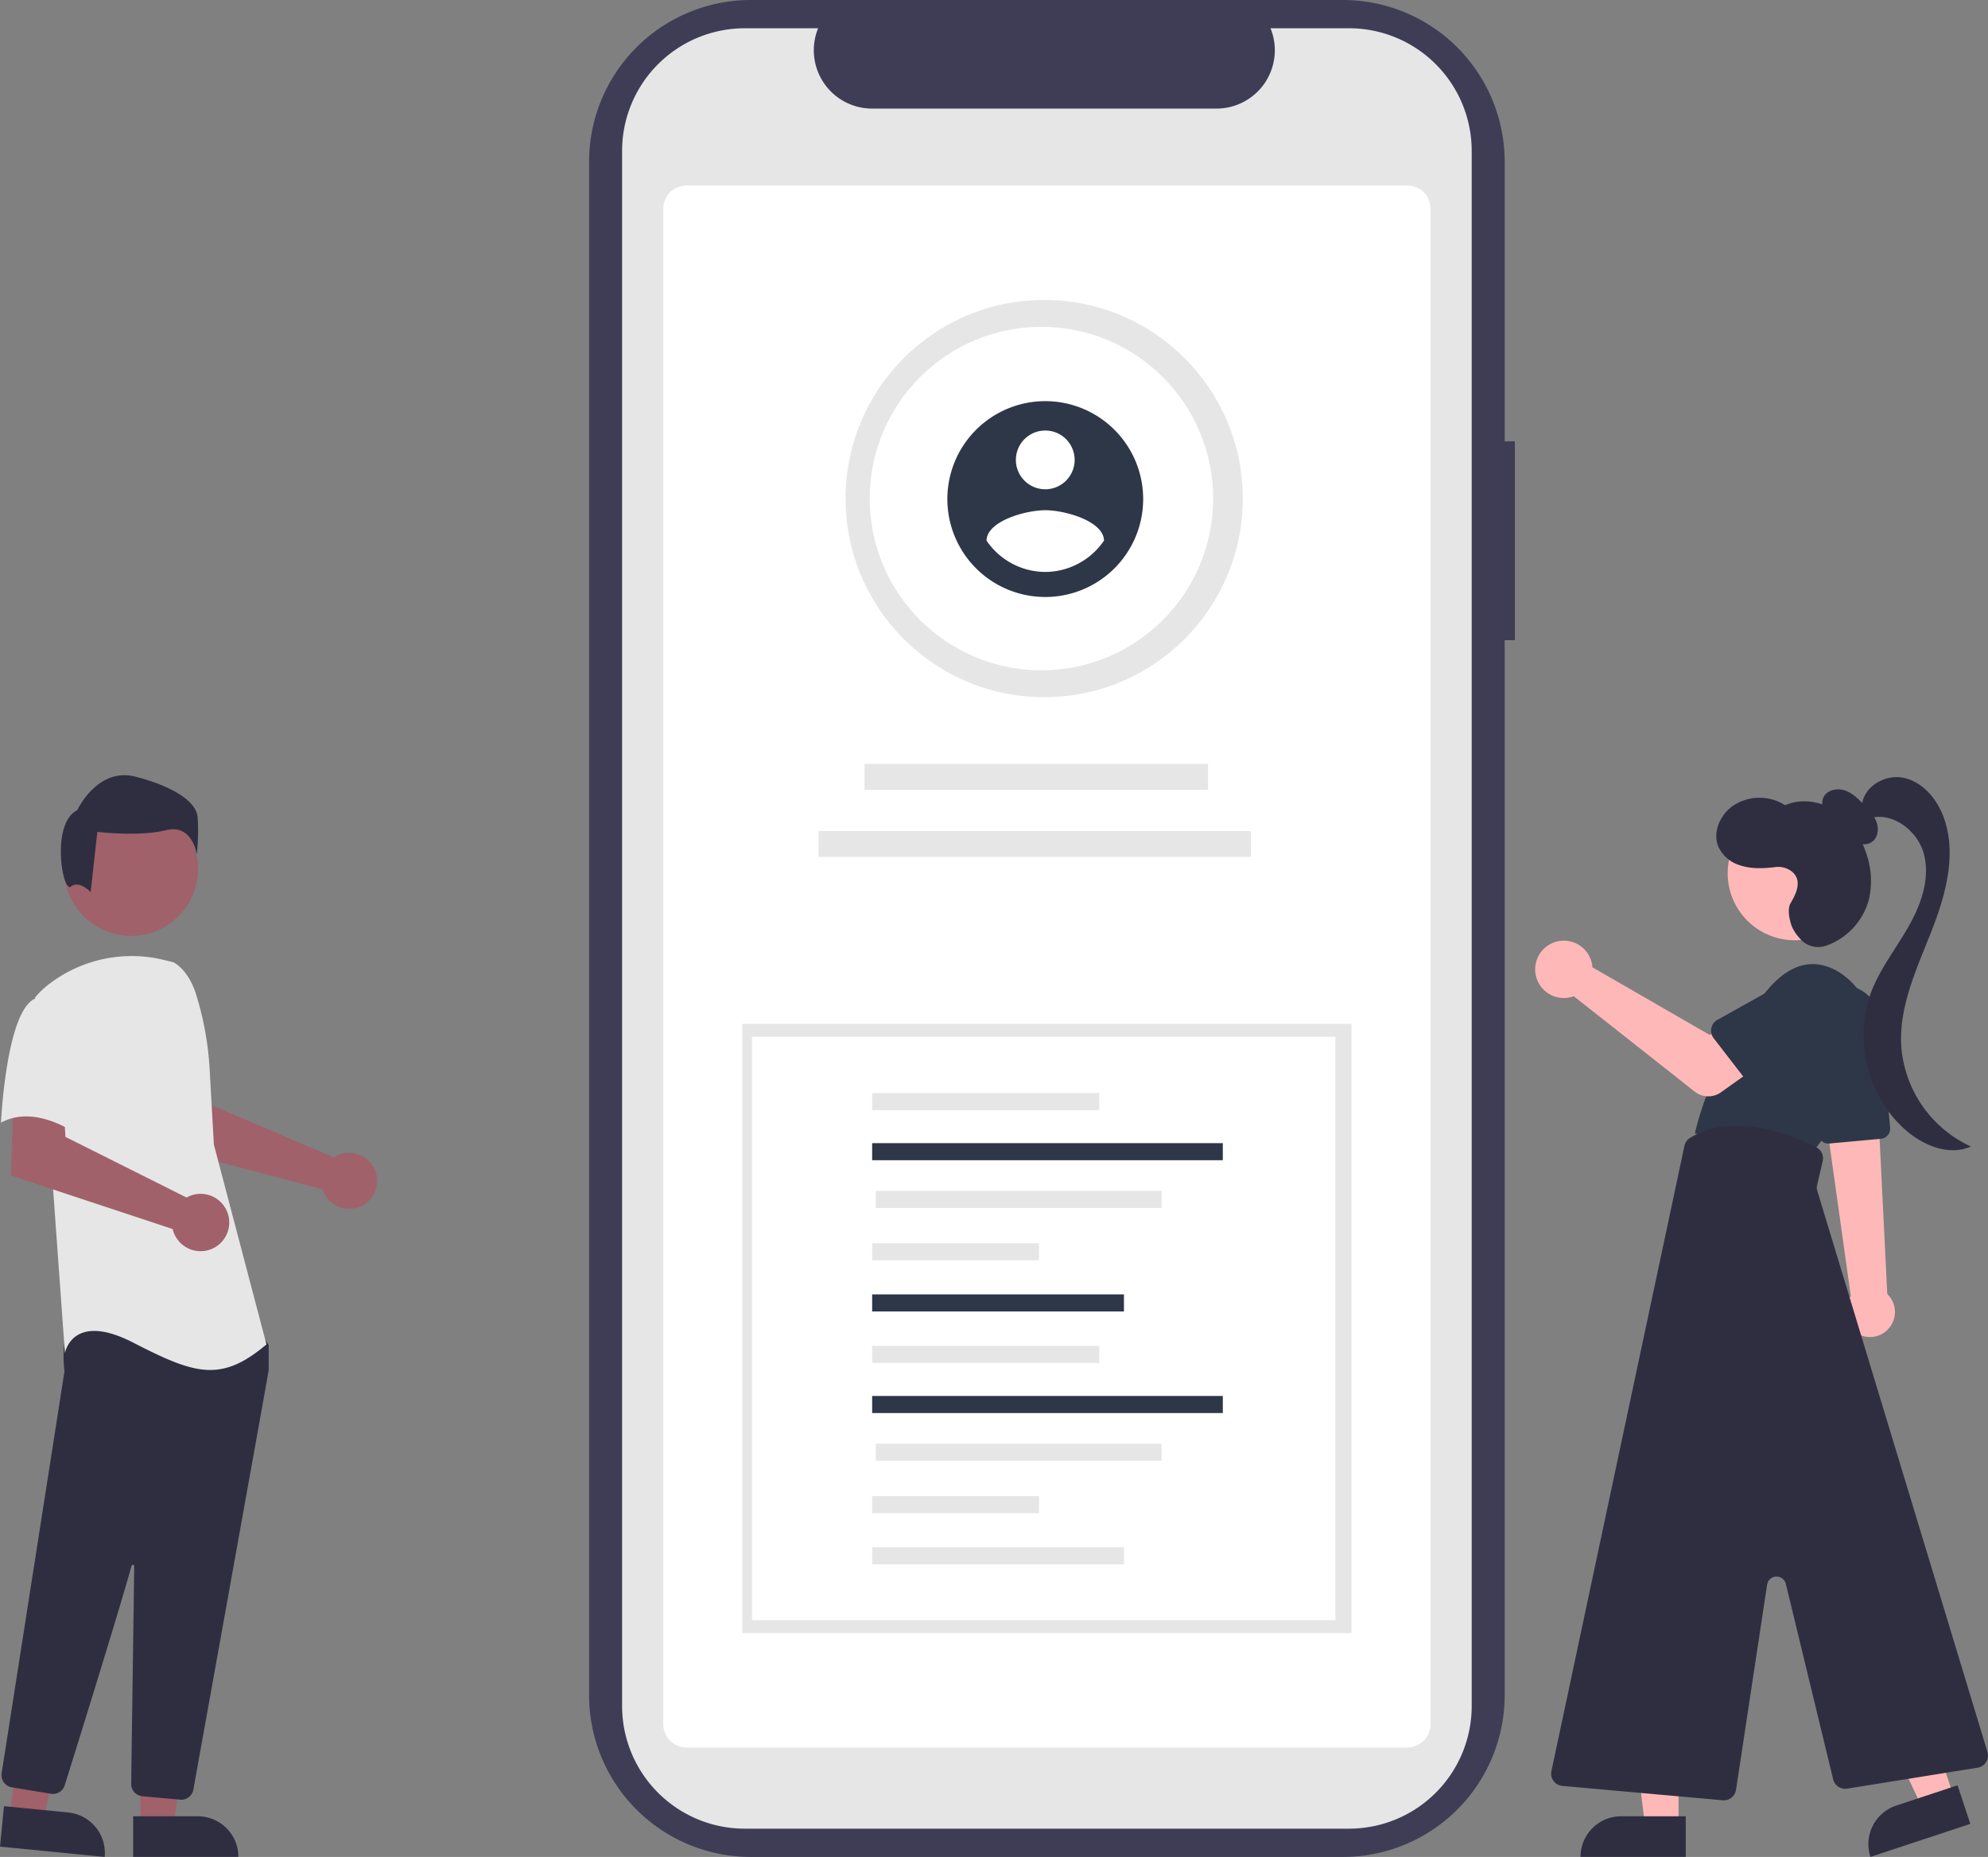 <svg
  xmlns="http://www.w3.org/2000/svg"
  data-name="Layer 1"
  width="728.082"
  height="680.001"
  viewBox="0 0 728.082 680.001"
  xmlns:xlink="http://www.w3.org/1999/xlink"
><rect x="0" y="0" width="728.082" height="680.001" fill="#808080" stroke="none"/><path
    id="a55003b0-0446-4784-a3ce-c481a9759178-355"
    data-name="Path 339"
    d="M790.764,271.594h-3.736v-102.354a59.24,59.24,0,0,0-59.24-59.24h-216.846a59.24,59.24,0,0,0-59.24,59.24v561.521a59.24,59.24,0,0,0,59.24,59.24h216.85a59.24,59.24,0,0,0,59.24-59.24v-386.31h3.732Z"
    transform="translate(-235.959 -109.999)"
    fill="#3f3d56"
  /><path
    id="ad332593-d547-4870-8db7-c0503e6eb31e-356"
    data-name="Path 340"
    d="M774.954,165.275v569.452a44.93,44.93,0,0,1-44.913,44.923h-221.306a44.937,44.937,0,0,1-44.941-44.928v-569.447a44.936,44.936,0,0,1,44.941-44.922h26.845a21.364,21.364,0,0,0,19.764,29.411h126.168a21.364,21.364,0,0,0,19.76-29.415h28.756a44.93,44.93,0,0,1,44.922,44.913Z"
    transform="translate(-235.959 -109.999)"
    fill="#e6e6e6"
  /><path
    d="M751.374,749.925h-264a8.51,8.51,0,0,1-8.5-8.5v-555a8.51,8.51,0,0,1,8.5-8.5h264a8.51,8.51,0,0,1,8.5,8.5v555A8.51,8.51,0,0,1,751.374,749.925Z"
    transform="translate(-235.959 -109.999)"
    fill="#fff"
  /><circle
    id="edacdc74-dfad-4c1d-939b-d6c7a98a2115"
    data-name="Ellipse 56"
    cx="382.415"
    cy="182.571"
    r="72.736"
    fill="#e6e6e6"
  /><circle
    id="aec4df6d-8b06-4bbe-8d40-2c8bcc37cf40"
    data-name="Ellipse 60"
    cx="381.415"
    cy="182.571"
    r="62.889"
    fill="#fff"
  /><path
    id="b468b121-27e1-4684-879a-d4a6b6510a38-357"
    data-name="Path 341"
    d="M618.774,256.9a35.856,35.856,0,1,0,35.856,35.856,35.856,35.856,0,0,0-35.856-35.856Zm0,10.757a10.757,10.757,0,1,1-10.757,10.757,10.757,10.757,0,0,1,10.757-10.757Zm0,51.784a26.121,26.121,0,0,1-21.514-11.481c.172-7.171,14.342-11.119,21.514-11.119s21.341,3.948,21.514,11.119a26.164,26.164,0,0,1-21.514,11.484Z"
    transform="translate(-235.959 -109.999)"
    fill="#2D3748"
  /><rect
    id="af237293-25a3-489f-aa06-65014690590a"
    data-name="Rectangle 26"
    x="316.605"
    y="279.75"
    width="125.838"
    height="9.458"
    fill="#e6e6e6"
  /><rect
    id="aecd757e-3845-4054-8ef4-8f3b3f1464a2"
    data-name="Rectangle 27"
    x="299.768"
    y="304.327"
    width="158.368"
    height="9.458"
    fill="#e6e6e6"
  /><rect
    id="a528162f-764e-4523-bc44-e6dc5465582a"
    data-name="Rectangle 25-2"
    x="271.868"
    y="374.923"
    width="223.094"
    height="223.094"
    fill="#e6e6e6"
  /><rect
    id="ac408f88-9589-4a26-924c-e7a781ddb6bc"
    data-name="Rectangle 25-3"
    x="275.415"
    y="379.643"
    width="213.655"
    height="213.655"
    fill="#fff"
  /><g id="be47c712-4ebf-4226-80ad-879612060a69" data-name="Group 22"><rect
      id="fadc6105-0551-448d-b6d9-436c4cc2b7a7"
      data-name="Rectangle 28"
      x="319.415"
      y="400.267"
      width="83.168"
      height="6.251"
      fill="#e6e6e6"
    /><rect
      id="a4376b16-bb23-442d-8938-a8bcab4f190c"
      data-name="Rectangle 29"
      x="319.415"
      y="418.619"
      width="128.429"
      height="6.251"
      fill="#2D3748"
    /><rect
      id="ae6c1c25-1aef-4af7-84b7-a99cb79f7c28"
      data-name="Rectangle 30"
      x="320.75"
      y="436.096"
      width="104.667"
      height="6.251"
      fill="#e6e6e6"
    /><rect
      id="ad31106a-9486-4fc6-9d92-2d07f7dcec19"
      data-name="Rectangle 31"
      x="319.415"
      y="455.272"
      width="61.103"
      height="6.251"
      fill="#e6e6e6"
    /><rect
      id="e133e237-d12d-4331-8259-b0f1b7869d24"
      data-name="Rectangle 32"
      x="319.415"
      y="474.003"
      width="92.22"
      height="6.251"
      fill="#2D3748"
    /><rect
      id="a9ae706b-b3a6-4b62-8ac7-3a7f4cd0039d"
      data-name="Rectangle 38"
      x="319.415"
      y="492.851"
      width="83.168"
      height="6.251"
      fill="#e6e6e6"
    /><rect
      id="bd082349-b2f2-4b60-be0c-57e16efac88b"
      data-name="Rectangle 39"
      x="319.415"
      y="511.202"
      width="128.429"
      height="6.251"
      fill="#2D3748"
    /><rect
      id="ac0416d6-b57f-4bc7-9ff0-bb8dbe215cb0"
      data-name="Rectangle 40"
      x="320.75"
      y="528.679"
      width="104.667"
      height="6.251"
      fill="#e6e6e6"
    /><rect
      id="b9702d28-4113-492b-a4b0-dbfc92fa702e"
      data-name="Rectangle 41"
      x="319.415"
      y="547.856"
      width="61.103"
      height="6.251"
      fill="#e6e6e6"
    /><rect
      id="b41357bb-831a-49ca-b340-115c840dd657"
      data-name="Rectangle 42"
      x="319.415"
      y="566.587"
      width="92.22"
      height="6.251"
      fill="#e6e6e6"
    /></g><g
    id="ac800076-fc8a-4256-a3b5-70e496d28429"
    data-name="Group 23"
  ><path
      id="b13647df-bb42-4a02-9bba-2700c526619d-358"
      data-name="Path 385"
      d="M928.727,595.025a9.13,9.13,0,1,1-15.852-9.064q.031-.053.062-.106a9.826,9.826,0,0,1,.86-1.22l-7.68-54.74-.23-1.64-1.56-11.17-.23-1.61.85.04,14.88.68,3.99.18.5,10.19,2.83,57.29a9.118,9.118,0,0,1,1.58,11.17Z"
      transform="translate(-235.959 -109.999)"
      fill="#ffb8b8"
    /><path
      id="bd34735f-0976-456f-8e45-072b5e73a744-359"
      data-name="Path 386"
      d="M905.931,528.751l18.895-1.733a3.73,3.73,0,0,0,3.364-4.037l-3.5-39.292a14.326,14.326,0,0,0-28.538,2.548q.036.406.096.809l5.666,38.54a3.724,3.724,0,0,0,3.678,3.181A2.639,2.639,0,0,0,905.931,528.751Z"
      transform="translate(-235.959 -109.999)"
      fill="#2D3748"
    /><path
      id="f1e660d0-c56f-45d1-8714-e8a3d2ffeea9-360"
      data-name="Path 387"
      d="M920.253,497.008a26.316,26.316,0,0,0-9.679-30.288c-7.125-4.875-16.875-6.625-27.375,5.875-21,25-26.5,52.5-26.5,52.5l43,7S914.322,514.22,920.253,497.008Z"
      transform="translate(-235.959 -109.999)"
      fill="#2D3748"
    /><path
      id="eb60bd0b-2a6b-4db7-a453-977e2259822f-361"
      data-name="Path 388"
      d="M850.706,778.614h-12.26l-5.832-47.288h18.094Z"
      transform="translate(-235.959 -109.999)"
      fill="#ffb8b8"
    /><path
      id="b4104c20-2c86-47e7-b6b0-d86d656d7ba2-362"
      data-name="Path 389"
      d="M814.805,789.997h38.531v-14.887h-23.644a14.887,14.887,0,0,0-14.887,14.887Z"
      transform="translate(-235.959 -109.999)"
      fill="#2f2e41"
    /><path
      id="b4e48bf6-fea8-48c3-adaa-b392a855b3f6-363"
      data-name="Path 390"
      d="M951.5,767.921l-11.64,3.848-20.38-43.068,17.18-5.679Z"
      transform="translate(-235.959 -109.999)"
      fill="#ffb8b8"
    /><path
      id="a6908023-9fbc-48a9-be4c-c86c0c45ebaf-364"
      data-name="Path 391"
      d="M920.983,789.997l36.584-12.092-4.672-14.135-22.45,7.42a14.887,14.887,0,0,0-9.463,18.807Z"
      transform="translate(-235.959 -109.999)"
      fill="#2f2e41"
    /><circle
      id="a687fec6-02c9-4040-89ed-32d713123e7f"
      data-name="Ellipse 65"
      cx="657.301"
      cy="319.761"
      r="24.561"
      fill="#ffb8b8"
    /><path
      id="badfc474-5669-4d61-bc01-f70cc92406de-365"
      data-name="Path 392"
      d="M871.755,765.451l11.385-75.145a3.5,3.5,0,0,1,6.862-.3l17.338,71.612a4.533,4.533,0,0,0,5.088,3.385l47.825-7.686a4.5,4.5,0,0,0,3.593-5.75l-62.361-205.6a3.5,3.5,0,0,1-.061-1.8l2.076-9a4.484,4.484,0,0,0-2.327-5.014c-8.492-4.333-30-13.341-46.231-3.474a4.551,4.551,0,0,0-2.079,2.927l-48.716,228.97a4.5,4.5,0,0,0,4,5.419l58.757,5.262q.2.018.4.018a4.508,4.508,0,0,0,4.448-3.825Z"
      transform="translate(-235.959 -109.999)"
      fill="#2f2e41"
    /><path
      id="eb685785-93ca-4296-839e-b201e57ae5bb-366"
      data-name="Path 393"
      d="M909.546,412.407a18.58,18.58,0,0,1-4.855-4.22,6.3,6.3,0,0,1-.97-6.1c1.241-2.738,4.928-3.6,7.786-2.671s5.065,3.172,7.153,5.333c1.839,1.9,3.731,3.892,4.6,6.391s.424,5.668-1.746,7.185c-2.13,1.488-5.192.879-7.24-.719s-3.316-3.97-4.525-6.27Z"
      transform="translate(-235.959 -109.999)"
      fill="#2f2e41"
    /><path
      id="a7ccb8bb-f2b9-4447-b454-9c546e399f41-367"
      data-name="Path 394"
      d="M917.865,405.409c.136-6.92,8.024-11.883,14.837-10.656s12.049,7.035,14.67,13.441c5.538,13.535,1.381,28.979-3.955,42.6s-11.94,27.439-11.161,42.043a43.925,43.925,0,0,0,25.515,37c-7.688,3.485-16.878-.115-23.339-5.548-14.348-12.065-19.886-33.546-13.161-51.044,3.317-8.631,9.163-16.015,13.727-24.056s7.913-17.518,5.556-26.459-12.385-16.179-20.958-12.72Z"
      transform="translate(-235.959 -109.999)"
      fill="#2f2e41"
    /><path
      id="bd42e2a1-f38b-413b-b655-cc202f14f4c1-368"
      data-name="Path 395"
      d="M891.787,440.659c2.141-3.618,4.3-8.368.388-11.531a8.064,8.064,0,0,0-6.05-1.6c-4.412.532-9.217.751-13.488-.852a12.644,12.644,0,0,1-7.335-6.591c-2.2-5.224.556-11.572,5.165-14.874a17.4,17.4,0,0,1,19.258-.341c5.97-2.637,13.213-1.464,18.637,2.166s9.135,9.443,11.151,15.65a30.206,30.206,0,0,1,.923,16.615,24.692,24.692,0,0,1-15.316,16.879,8.892,8.892,0,0,1-8.782-1.3s-3.385-2.955-4.444-6.514C891.079,445.629,890.644,442.592,891.787,440.659Z"
      transform="translate(-235.959 -109.999)"
      fill="#2f2e41"
    /><path
      id="a0cecca8-8fe0-4420-9365-651f9eef8dd5-369"
      data-name="Path 397"
      d="M818.925,462.575a10.524,10.524,0,0,1,.239,1.64l42.957,24.782,10.441-6.011,11.131,14.572-17.45,12.438a8,8,0,0,1-9.6-.234l-44.3-34.946a10.5,10.5,0,1,1,6.576-12.241Z"
      transform="translate(-235.959 -109.999)"
      fill="#ffb8b8"
    /><path
      id="b21f2b01-13d8-4bae-8637-c810de2f9faf-370"
      data-name="Path 398"
      d="M863.558,490.171l13.884,17.994a4.5,4.5,0,0,0,6.8.373l15.717-16.321a12.5,12.5,0,0,0-14.926-20.056q-.204.152-.401.312l-19.712,11.022a4.5,4.5,0,0,0-1.365,6.676Z"
      transform="translate(-235.959 -109.999)"
      fill="#2D3748"
    /></g><g
    id="b22d1c68-5a77-444f-a5cc-3f82f20a89dd"
    data-name="Group 24"
  ><path
      id="e5b1612b-0075-49ae-a43a-e875f9772667-371"
      data-name="Path 552"
      d="M359.66,533.056a10.091,10.091,0,0,0-1.411.787l-44.852-19.143-1.6-11.815-17.922-.11,1.059,27.1,59.2,15.658a10.606,10.606,0,0,0,.448,1.208,10.235,10.235,0,1,0,5.079-13.682Z"
      transform="translate(-235.959 -109.999)"
      fill="#a0616a"
    /><path
      id="aa9c986c-d78a-4457-b2bb-b0791fabccea-372"
      data-name="Path 553"
      d="M287.357,778.615h12.26l5.832-47.288h-18.094Z"
      transform="translate(-235.959 -109.999)"
      fill="#a0616a"
    /><path
      id="b210f84f-9c85-4cf8-a59b-65b7d4fb35d0-373"
      data-name="Path 554"
      d="M308.374,775.112h-23.644v14.882h38.531a14.887,14.887,0,0,0-14.887-14.887h-0Z"
      transform="translate(-235.959 -109.999)"
      fill="#2f2e41"
    /><path
      id="f66096e0-a946-448d-a2e8-3cde5fe284ed-374"
      data-name="Path 555"
      d="M239.677,775.152l12.2,1.2,10.441-46.488-18.007-1.769Z"
      transform="translate(-235.959 -109.999)"
      fill="#a0616a"
    /><path
      id="fcefb2c9-d6d5-4bec-a5f5-cc8066a5bb74-375"
      data-name="Path 556"
      d="M260.944,773.728,237.418,771.411,235.959,786.224l38.337,3.776A14.884,14.884,0,0,0,260.943,773.728Z"
      transform="translate(-235.959 -109.999)"
      fill="#2f2e41"
    /><circle
      id="b1d8892c-f39d-4126-8224-86b256c1ff9d"
      data-name="Ellipse 84"
      cx="47.985"
      cy="318.169"
      r="24.561"
      fill="#a0616a"
    /><path
      id="ac2d3eab-b9a5-4eb5-9d63-fe405943fbfc-376"
      data-name="Path 557"
      d="M302.357,769.053a4.471,4.471,0,0,0,4.415-3.7c6.341-35.219,27.088-150.4,27.584-153.593a1.416,1.416,0,0,0,.016-.222v-8.588a1.489,1.489,0,0,0-.279-.872l-2.74-3.838a1.479,1.479,0,0,0-1.144-.625c-15.622-.732-66.784-2.879-69.256.209h0c-2.482,3.1-1.6,12.507-1.4,14.36l-.01.193-22.985,147a4.512,4.512,0,0,0,3.715,5.135l14.356,2.365a4.521,4.521,0,0,0,5.025-3.093c4.44-14.188,19.329-61.918,24.489-80.387a.5.5,0,0,1,.981.139c-.258,17.606-.881,62.523-1.1,78.037l-.023,1.671a4.518,4.518,0,0,0,4.093,4.536l13.843,1.254A4.174,4.174,0,0,0,302.357,769.053Z"
      transform="translate(-235.959 -109.999)"
      fill="#2f2e41"
    /><path
      id="bbed60f3-1a89-4078-91d7-bc96163e326a-377"
      data-name="Path 99"
      d="M299.532,462.387c4.286,2.548,6.851,7.23,8.323,12a113.686,113.686,0,0,1,4.884,27.159l1.556,27.6,19.255,73.17c-16.689,14.121-26.315,10.911-48.781-.639s-25.032,3.851-25.032,3.851l-4.492-62.258-6.418-68.032a30.172,30.172,0,0,1,4.862-4.674,49.659,49.659,0,0,1,42.442-9Z"
      transform="translate(-235.959 -109.999)"
      fill="#e6e6e6"
    /><path
      id="ff536e95-7831-431c-8ca8-0e166a93b4bb-378"
      data-name="Path 558"
      d="M305.786,547.833a10.528,10.528,0,0,0-1.5.7l-44.35-22.2-.736-12.026-18.294-1.261-.98,27.413,59.266,19.6a10.5,10.5,0,1,0,6.593-12.232Z"
      transform="translate(-235.959 -109.999)"
      fill="#a0616a"
    /><path
      id="ed99b844-bab2-4090-afff-3e8d6994d5eb-379"
      data-name="Path 101"
      d="M249.147,475.545c-10.911,3.851-12.834,45.574-12.834,45.574,12.837-7.06,28.241,4.493,28.241,4.493s3.209-10.912,7.06-25.032a24.53,24.53,0,0,0-5.134-23.106S260.059,471.692,249.147,475.545Z"
      transform="translate(-235.959 -109.999)"
      fill="#e6e6e6"
    /><path
      id="a410275c-d14b-4b59-9c0e-be849f4d4fe2-380"
      data-name="Path 102"
      d="M261.926,434.664c3.06-2.448,7.235,2,7.235,2l2.448-22.031s15.3,1.833,25.094-.612,11.323,8.875,11.323,8.875a78.584,78.584,0,0,0,.306-13.771c-.612-5.508-8.568-11.017-22.645-14.689s-21.421,12.241-21.421,12.241C254.468,411.572,258.862,437.113,261.926,434.664Z"
      transform="translate(-235.959 -109.999)"
      fill="#2f2e41"
    /></g></svg>
